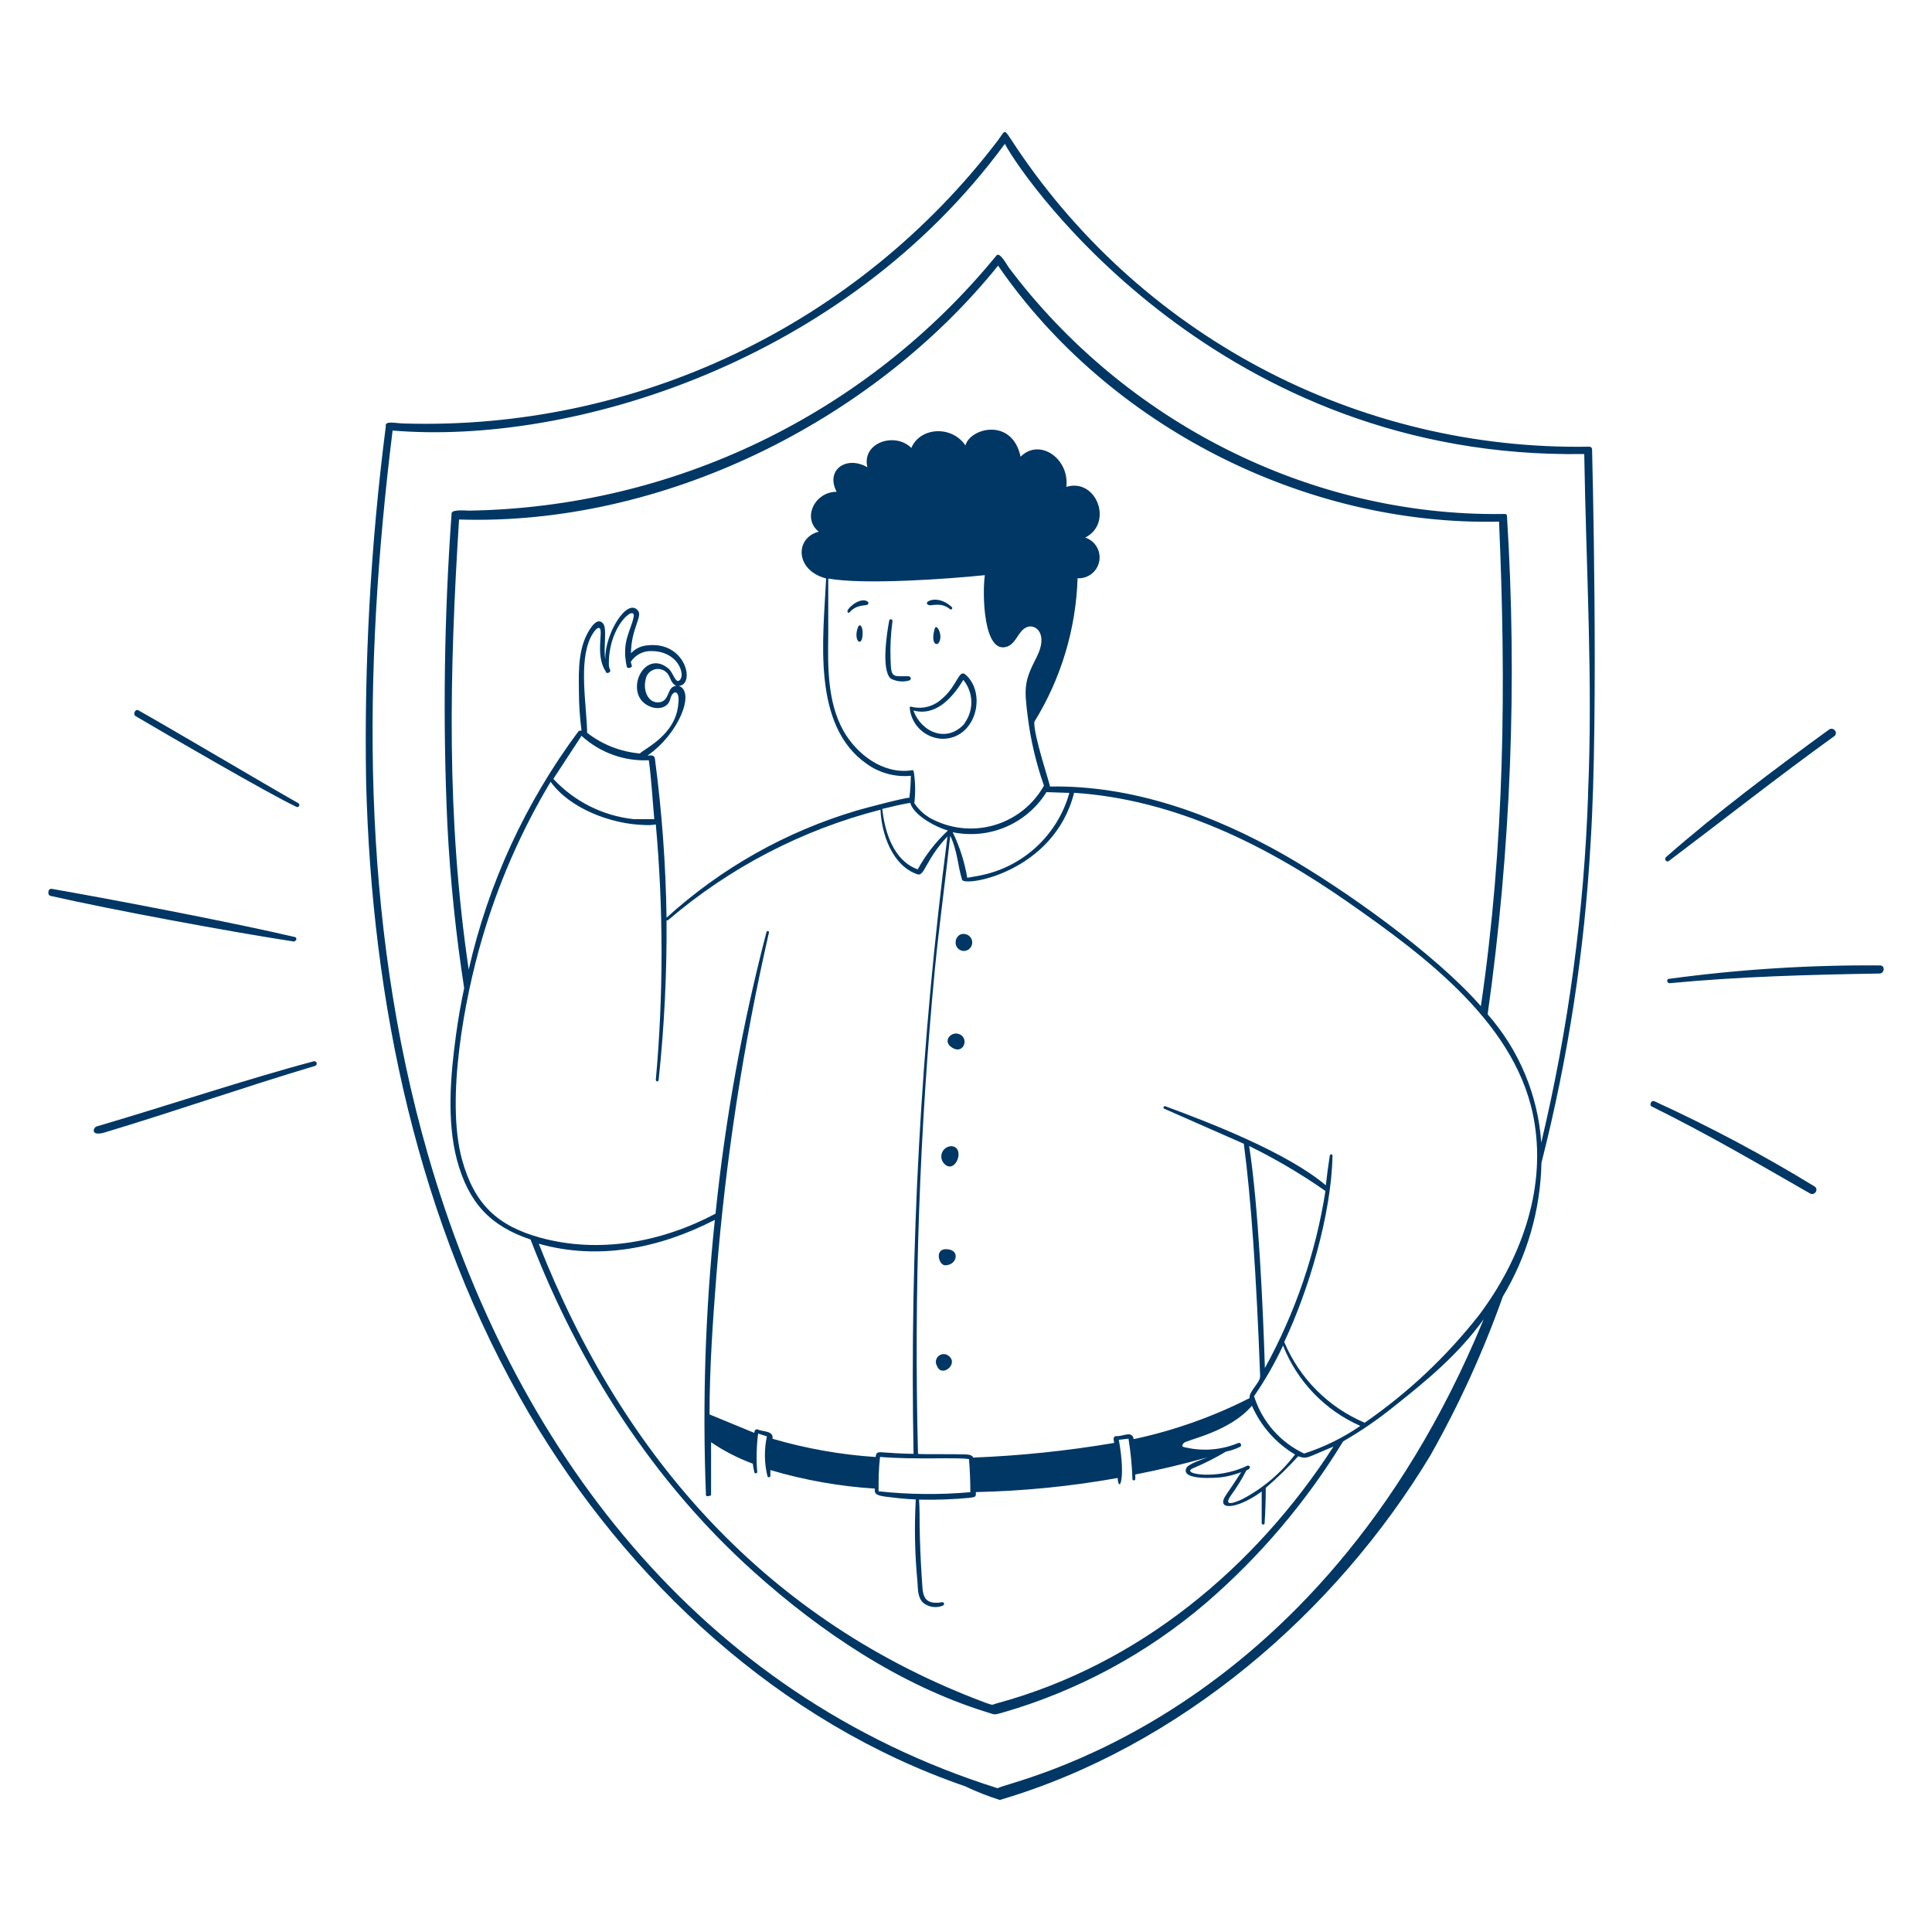 <svg width="400" height="400" viewBox="0 0 400 400" fill="none" xmlns="http://www.w3.org/2000/svg"><g clip-path="url(#clip0_129_23189)"><path d="M196.521 280.82C196.239 280.541 195.865 280.375 195.469 280.353C195.073 280.331 194.683 280.455 194.373 280.701C194.062 280.948 193.853 281.299 193.784 281.69C193.716 282.08 193.793 282.482 194.001 282.82C194.961 285.28 198.441 282.46 196.521 280.82ZM197.081 237.3C196.659 237.289 196.243 237.403 195.886 237.627C195.529 237.851 195.246 238.176 195.073 238.561C194.9 238.946 194.844 239.373 194.913 239.789C194.982 240.205 195.173 240.592 195.461 240.9C197.721 243.34 200.001 237.68 197.081 237.3ZM198.201 214C196.741 213.74 195.121 215.64 197.121 216.9C199.661 218.52 200.861 214.5 198.201 214ZM65.001 219.72C51.241 223.36 34.541 228.96 20.001 233.22C19.281 233.44 18.661 235.36 21.681 234.46C36.241 230.08 50.681 225.02 65.301 220.66C65.406 220.606 65.489 220.516 65.535 220.407C65.58 220.298 65.586 220.176 65.55 220.063C65.514 219.95 65.439 219.853 65.338 219.791C65.237 219.728 65.118 219.703 65.001 219.72ZM28.001 148.22C34.201 151.88 55.421 164.22 61.341 167.04C61.389 167.068 61.443 167.087 61.498 167.094C61.554 167.101 61.61 167.097 61.664 167.082C61.718 167.067 61.769 167.042 61.813 167.007C61.857 166.972 61.894 166.929 61.921 166.88C61.949 166.829 61.966 166.773 61.972 166.715C61.978 166.657 61.973 166.598 61.956 166.542C61.939 166.487 61.912 166.435 61.875 166.39C61.838 166.345 61.792 166.307 61.741 166.28C55.001 162.48 35.441 150.86 28.641 147.06C28.001 146.7 27.521 147.86 28.001 148.22ZM345.541 178.24C356.961 169.62 368.161 160.78 379.761 152.42C380.661 151.76 379.621 150.42 378.701 151.04C367.521 159.16 355.361 168.3 344.941 177.44C344.461 177.86 345.021 178.64 345.541 178.24ZM60.981 194.84C61.094 194.825 61.197 194.766 61.268 194.677C61.339 194.587 61.372 194.474 61.361 194.36C61.354 194.287 61.328 194.218 61.286 194.158C61.244 194.099 61.187 194.051 61.121 194.02C49.981 191.38 25.121 186.54 10.681 184.02C9.921 183.9 9.741 185.32 10.441 185.48C23.221 188.38 47.781 192.94 61.021 194.96L60.981 194.84ZM200.201 193.5C197.801 192.58 196.841 196.24 199.221 196.86C199.648 196.937 200.089 196.852 200.458 196.623C200.827 196.395 201.099 196.037 201.22 195.62C201.342 195.203 201.305 194.756 201.117 194.365C200.929 193.973 200.602 193.665 200.201 193.5ZM196.521 258.7C193.261 258.06 194.301 261.96 195.661 261.96C198.001 262 198.781 259.12 196.521 258.7ZM375.681 245.64C364.991 239.1 353.918 233.209 342.521 228C341.901 227.7 341.361 228.8 342.001 229.1C353.701 234.88 363.621 240.72 374.761 247.1C375.701 247.6 376.621 246.24 375.681 245.64ZM199.881 139.66C198.481 138.46 198.261 142.02 194.881 144.8C194.051 145.543 193.052 146.07 191.971 146.335C190.889 146.6 189.759 146.595 188.681 146.32C188.101 146.14 188.461 147.02 188.461 147.36C188.785 148.929 189.636 150.341 190.873 151.359C192.11 152.378 193.658 152.943 195.261 152.96C202.141 152.84 204.321 143.48 199.881 139.66ZM199.721 149.78C196.121 153.92 190.741 151.66 189.121 147.1C193.781 148.38 197.301 144.34 199.441 140.76C200.48 142.023 201.066 143.597 201.106 145.232C201.146 146.867 200.637 148.468 199.661 149.78H199.721ZM188.001 140C184.801 140 184.481 140.42 184.381 136.6C184.278 133.927 184.412 131.25 184.781 128.6C184.786 128.554 184.782 128.507 184.769 128.462C184.756 128.418 184.733 128.376 184.703 128.341C184.673 128.305 184.636 128.276 184.594 128.255C184.553 128.234 184.507 128.222 184.461 128.22C184.419 128.214 184.376 128.217 184.335 128.228C184.294 128.239 184.256 128.259 184.222 128.285C184.189 128.311 184.161 128.343 184.14 128.38C184.119 128.417 184.106 128.458 184.101 128.5C183.641 130.9 182.401 138.72 184.421 140.5C185.56 141.09 186.878 141.24 188.121 140.92C188.821 140.78 188.661 140 188.001 140Z" fill="#003764" /><path d="M329.621 93.04C329.621 92.965 329.606 92.89 329.577 92.821C329.548 92.752 329.505 92.689 329.45 92.637C329.396 92.585 329.332 92.544 329.262 92.517C329.192 92.49 329.117 92.477 329.041 92.48C305.328 92.9 281.898 87.281 260.955 76.151C240.011 65.022 222.243 48.748 209.321 28.86C207.801 26.52 208.081 27.08 206.581 29.1C192.231 47.925 173.601 63.058 152.235 73.245C130.868 83.433 107.382 88.381 83.721 87.68C82.041 87.68 79.601 87 79.881 88.24C76.737 112.695 75.373 137.347 75.801 162C76.961 207.34 86.441 253.28 109.581 292.72C130.001 327.4 161.461 356.66 199.801 369.82C202.131 370.936 204.537 371.885 207.001 372.66C244.121 361.72 276.421 334.06 296.161 301.3C302.094 290.799 307.106 279.805 311.141 268.44C316.18 260.063 318.938 250.513 319.141 240.74C324.675 218.988 328.085 196.751 329.321 174.34C331.041 147.72 329.621 93.08 329.621 93.04ZM306.261 272.22C299.528 280.822 291.531 288.354 282.541 294.56C275.021 291.371 269.044 285.371 265.881 277.84C270.941 267.18 275.661 251.34 275.881 239.24C275.881 238.92 275.361 238.92 275.321 239.24C275.001 241.24 274.741 243.24 274.501 245.4C266.501 238.66 250.741 232.52 241.221 229.02C241.148 229.012 241.074 229.029 241.012 229.069C240.95 229.109 240.904 229.17 240.881 229.24C240.873 229.298 240.881 229.358 240.906 229.411C240.931 229.464 240.971 229.509 241.021 229.54L257.521 236.8C259.041 248.34 260.121 264.08 260.901 284.94C260.901 286.3 258.501 288.12 258.721 289.46C251.125 293.325 243.057 296.182 234.721 297.96C234.401 296.2 232.721 297.3 231.341 297.34C230.381 297.22 230.521 298 230.681 298.74C221.01 300.382 211.243 301.397 201.441 301.78C201.441 301.46 201.001 301.16 199.921 301.12C197.061 301.02 191.321 301.12 190.061 301.02C189.2 267.574 190.363 234.106 193.541 200.8C194.461 191.46 195.721 182.36 196.741 173.02C198.261 176.28 198.241 179.02 199.181 182.14C199.661 183.68 218.221 180.62 222.381 164.14C243.341 165.52 262.381 175.1 279.281 186.92C295.121 198 314.581 212.36 317.721 232.6C320.001 246.78 314.681 260.98 306.261 272.22ZM193.541 169.86C191.814 169.098 190.342 167.855 189.301 166.28C189.562 164.111 189.521 161.917 189.181 159.76C189.061 159.36 188.921 159.46 188.641 159.5C182.801 160.3 177.421 156.2 174.641 151.34C171.281 145.34 171.381 138 171.481 131.34V119.78C178.781 121.1 195.961 119.9 203.901 119.08C203.361 122.76 203.561 135.74 208.601 133.84C210.461 133.12 210.801 130.58 212.601 129.84C214.401 129.1 217.121 131.2 214.601 136.1C212.081 141 212.001 142.28 212.781 148.38C213.388 153.246 214.515 158.034 216.141 162.66C213.987 166.499 210.455 169.378 206.261 170.714C202.066 172.051 197.52 171.746 193.541 169.86ZM196.201 172C193.723 174.321 191.631 177.021 190.001 180C188.721 179.48 183.841 177.72 182.661 167.48C184.521 167.04 186.661 166.5 188.461 166.22C189.121 168.76 193.741 171.26 196.181 171.92L196.201 172ZM216.661 164L221.401 164.16C220.212 168.426 217.865 172.279 214.621 175.293C211.377 178.308 207.363 180.366 203.021 181.24C202.101 181.44 201.181 181.56 200.261 181.74C199.708 178.466 198.691 175.287 197.241 172.3C200.939 173.072 204.784 172.69 208.257 171.206C211.731 169.721 214.664 167.206 216.661 164ZM217.401 162.92C217.401 162.32 213.981 152.26 214.141 149.46C219.676 140.5 222.765 130.246 223.101 119.72C224.148 119.778 225.181 119.453 226.006 118.806C226.831 118.159 227.393 117.234 227.586 116.203C227.78 115.173 227.592 114.107 227.057 113.205C226.523 112.302 225.678 111.625 224.681 111.3C230.561 108.32 227.021 98.9 220.781 100.8C221.441 94.92 215.201 90.62 211.301 94.56C209.561 86.4 200.881 88.56 199.881 92.22C197.021 88 190.481 88.44 188.681 92.74C185.281 89.36 178.361 91.64 179.581 96.74C175.221 94.22 170.841 97.32 173.221 101.82C168.621 101.82 166.021 107.34 169.521 110.08C164.561 111.32 164.561 118.08 171.041 119.76C170.461 132 168.001 150.2 179.461 158.16C182.105 160.053 185.344 160.927 188.581 160.62C188.562 162.138 188.462 163.653 188.281 165.16C187.201 165.16 178.901 167.36 177.361 167.82C162.74 172.159 149.286 179.74 138.001 190C137.842 179.016 137.041 168.051 135.601 157.16C135.501 156.46 135.221 156.34 134.061 156.42C140.501 152 144.001 143.28 140.561 142C144.001 141.76 142.001 132.68 134.001 133.62C132.719 133.722 131.52 134.3 130.641 135.24C130.641 130.36 133.001 127.68 132.141 126.5C129.961 123.48 125.181 131.18 125.321 136.5C124.881 134.34 125.741 130.16 124.881 129.12C124.021 128.08 123.101 128.96 122.561 129.66C119.681 133.44 119.781 138.64 119.861 143.14C119.861 145.856 120.042 148.568 120.401 151.26C120.181 151.26 119.881 151.26 119.741 151.44C108.823 166.112 101.091 182.905 97.041 200.74C92.381 169.24 93.041 139.26 95.041 107.56C136.881 108.9 180.381 87.56 206.641 55C229.481 88.2 270.121 108.9 310.361 108C311.841 142 311.541 174.6 306.601 208.32C297.161 197.5 278.201 184.04 265.901 177C251.201 168.64 234.521 162.54 217.401 162.84V162.92ZM125.401 139.16C125.701 139.58 126.521 139.16 126.341 138.72C126.188 138.421 126.093 138.095 126.061 137.76C125.861 129.5 131.701 125 131.181 127.76C130.661 130.52 128.621 132.82 129.761 137.98C129.761 138.52 130.921 138.28 130.821 137.84C130.73 137.572 130.656 137.298 130.601 137.02C131.061 136.315 131.695 135.741 132.441 135.352C133.187 134.963 134.021 134.773 134.861 134.8C140.261 134.8 141.821 139.42 140.861 140.66C139.901 141.9 139.461 139.32 138.421 138.44C134.221 134.86 130.421 140.72 132.421 144.44C133.841 146.96 138.081 147.6 138.801 144.64C139.221 142.92 140.801 142.64 140.441 145.64C140.001 152.2 133.221 155.1 132.481 156C128.505 155.654 124.714 154.168 121.561 151.72C121.461 145.96 119.781 137.28 122.241 132.06C122.421 131.62 123.701 129.36 124.241 130.18C124.781 131 123.281 136 125.461 139.08L125.401 139.16ZM140.001 142C138.001 142.14 138.761 145.12 136.501 145.4C134.241 145.68 133.061 143.02 133.681 140.64C133.767 140.123 134.009 139.645 134.375 139.27C134.741 138.895 135.213 138.642 135.728 138.544C136.242 138.446 136.774 138.508 137.253 138.722C137.731 138.936 138.132 139.291 138.401 139.74C138.841 140.42 138.941 141.48 140.001 142ZM134.341 157.4C134.881 161.54 135.081 165.4 135.461 169.6H131.221C124.844 168.921 118.927 165.959 114.561 161.26L120.401 152.34C122.275 154.063 124.472 155.397 126.865 156.265C129.258 157.134 131.799 157.52 134.341 157.4ZM99.741 194.58C103.071 183.107 107.864 172.11 114.001 161.86C118.001 167.42 126.521 170.6 133.241 170.8C134.089 170.867 134.942 170.833 135.781 170.7C137.361 188.291 137.361 205.989 135.781 223.58C135.781 223.94 136.321 224.04 136.361 223.58C137.534 212.6 138.082 201.562 138.001 190.52C138.046 190.548 138.098 190.564 138.151 190.564C138.205 190.564 138.257 190.548 138.301 190.52C151.025 179.628 166.078 171.801 182.301 167.64C182.481 172.6 184.741 179.3 189.981 181.02C191.401 181.48 191.701 177.86 196.161 173.18C190.671 215.555 188.325 258.278 189.141 301C187.141 301 184.061 300.8 182.221 300.66C181.361 300.66 181.341 301.3 181.301 301.66C174.065 301.184 166.902 299.917 159.941 297.88C160.181 296.26 158.181 296.44 157.021 296.02C156.501 295.72 156.201 296.14 156.161 296.66L146.901 292.84C146.901 283.16 147.581 273.46 148.341 263.8C150.251 239.996 153.88 216.36 159.201 193.08C159.216 193.015 159.205 192.947 159.171 192.89C159.137 192.833 159.082 192.791 159.018 192.773C158.954 192.755 158.885 192.763 158.826 192.794C158.768 192.825 158.723 192.877 158.701 192.94C153.694 212.088 150.164 231.592 148.141 251.28C137.061 257.14 124.141 259.62 111.821 256.24C102.961 253.78 98.201 249.3 95.661 240.1C92.221 227.58 96.241 206.5 99.741 194.58ZM200.621 302.1C200.801 304.36 200.901 306.64 200.901 308.94C194.577 309.5 188.214 309.44 181.901 308.76C181.901 306.2 181.901 304.2 182.201 301.64C189.421 302.26 198.461 301.66 200.621 302.1ZM148.001 252.56C146.024 271.485 145.409 290.527 146.161 309.54C146.166 309.577 146.179 309.613 146.197 309.645C146.216 309.677 146.241 309.705 146.271 309.727C146.301 309.75 146.335 309.766 146.371 309.775C146.407 309.784 146.445 309.786 146.481 309.78C146.601 309.78 147.201 309.66 147.221 309.54V298.6C149.911 300.425 152.812 301.916 155.861 303.04C155.927 303.633 156.034 304.221 156.181 304.8C156.181 305.12 156.801 305.08 156.781 304.8C156.559 302.134 156.619 299.453 156.961 296.8L158.781 297.38C158.194 300.092 158.229 302.903 158.881 305.6C158.888 305.642 158.904 305.682 158.927 305.717C158.951 305.753 158.981 305.783 159.017 305.806C159.053 305.828 159.094 305.843 159.136 305.849C159.178 305.855 159.221 305.852 159.261 305.84C159.33 305.826 159.392 305.788 159.436 305.733C159.48 305.679 159.503 305.61 159.501 305.54V304.36C166.548 306.447 173.807 307.735 181.141 308.2C180.821 309.84 182.461 309.74 186.221 310.2C187.341 310.32 188.481 310.4 189.601 310.44C189.287 316.094 189.401 321.763 189.941 327.4C190.061 328.86 189.941 330.74 191.141 331.84C191.711 332.302 192.396 332.599 193.123 332.697C193.85 332.796 194.589 332.693 195.261 332.4C195.347 332.353 195.412 332.275 195.442 332.182C195.471 332.089 195.464 331.988 195.421 331.9C195.388 331.841 195.338 331.793 195.277 331.761C195.217 331.729 195.149 331.715 195.081 331.72C190.701 332.44 191.081 329.72 190.841 326.56C190.601 323.06 190.461 319.54 190.401 316C190.401 314.18 190.401 312.3 190.281 310.48C193.806 310.563 197.332 310.436 200.841 310.1C202.021 309.92 202.061 309.92 202.041 308.92C211.889 308.708 221.705 307.732 231.401 306C231.581 309.2 233.161 306.5 231.641 298.1L233.641 297.86C234.094 300.646 234.368 303.459 234.461 306.28C234.478 306.344 234.516 306.401 234.568 306.441C234.621 306.481 234.685 306.503 234.751 306.503C234.818 306.503 234.882 306.481 234.934 306.441C234.987 306.401 235.024 306.344 235.041 306.28C235.061 305.947 235.061 305.613 235.041 305.28C240.081 304.3 245.041 303.12 250.001 301.72C249.081 302.12 246.001 303.04 245.601 303.98C244.481 306.56 251.861 305.98 252.981 305.84C254.349 305.643 255.691 305.294 256.981 304.8C256.021 306.32 254.981 307.82 254.001 309.28C251.381 312.84 256.001 312.62 261.221 308.8V315.38C261.221 315.7 261.801 315.74 261.821 315.38C261.981 312.92 262.061 310.48 262.061 308.04C264.437 306.004 266.682 303.82 268.781 301.5C270.641 302.16 270.461 301.8 276.081 299.5C259.881 324.56 235.821 344.62 206.661 352.58C205.161 352.98 205.841 353.14 204.161 352.58C158.961 335.74 128.961 301.78 111.541 257.5C124.001 261.02 136.621 258.4 148.001 252.56ZM258.221 303.46C252.061 306.52 243.901 305.16 247.161 303.92C249.456 302.947 251.681 301.817 253.821 300.54C254.81 300.338 255.771 300.016 256.681 299.58C256.737 299.563 256.788 299.534 256.831 299.495C256.874 299.456 256.908 299.409 256.931 299.355C256.954 299.302 256.965 299.245 256.963 299.187C256.961 299.129 256.947 299.072 256.921 299.02C256.904 298.965 256.875 298.914 256.836 298.87C256.798 298.827 256.751 298.792 256.698 298.767C256.646 298.743 256.589 298.73 256.531 298.728C256.473 298.727 256.415 298.738 256.361 298.76C252.946 300.185 249.172 300.513 245.561 299.7C244.941 299.6 244.481 299.48 245.061 298.78C245.641 298.08 254.481 296.56 259.201 291.04C261.045 295.257 264.165 298.789 268.121 301.14C265.216 304.968 261.51 308.115 257.261 310.36C255.621 311.12 253.041 312.12 254.941 309.48C256.108 307.885 257.144 306.2 258.041 304.44C259.441 303.84 258.521 303.3 258.201 303.46H258.221ZM270.001 300.94C267.546 299.786 265.357 298.134 263.573 296.089C261.79 294.043 260.451 291.65 259.641 289.06C261.931 285.741 263.938 282.235 265.641 278.58C268.578 286.016 274.326 291.995 281.641 295.22C278.06 297.682 274.139 299.609 270.001 300.94ZM261.881 283.26C261.501 270.84 260.541 249.6 258.621 237.26C264.119 239.957 269.401 243.073 274.421 246.58C272.403 259.436 268.159 271.841 261.881 283.24V283.26ZM328.801 164.44C327.977 188.743 324.728 212.903 319.101 236.56C318.412 226.729 314.512 217.398 308.001 210C312.815 175.837 314.155 141.273 312.001 106.84C312.001 106.3 311.441 106.42 311.081 106.42C271.081 106.92 232.721 87.18 208.821 55.34C208.521 54.92 207.001 52.08 206.321 52.88C193.062 69.099 176.423 82.23 157.566 91.356C138.709 100.483 118.088 105.384 97.141 105.72C96.521 105.72 93.561 105.42 93.501 106.26C91.949 127.704 91.655 149.221 92.621 170.7C93.201 182.045 94.362 193.354 96.101 204.58C95.42 207.764 94.86 210.973 94.421 214.2C93.321 222.2 92.421 231.92 94.621 240.2C96.981 248.9 101.401 253.82 109.841 256.62C119.841 282.62 135.221 306.74 156.101 325.46C169.921 337.86 186.281 348.86 204.101 354.42C206.101 355.02 205.621 355.1 207.421 354.62C223.017 350.145 237.465 342.362 249.781 331.8C260.888 322.208 270.436 310.947 278.081 298.42C281.706 296.331 285.163 293.964 288.421 291.34C295.501 285.74 301.861 280.48 307.181 273.14C272.541 357.24 208.181 368.82 206.561 370.24C144.681 350.76 106.001 299.64 88.561 238.92C74.561 190.06 75.101 139.18 81.281 89.14C118.221 92.22 174.741 75.14 208.041 29.78C212.481 38.1 252.941 95.26 328.001 94C328.381 117.64 329.821 140.78 328.781 164.44H328.801Z" fill="#003764" /><path d="M175.441 126.48C175.441 126.76 175.661 127.02 175.861 126.8C177.501 124.94 179.381 125.56 179.701 125.1C179.701 125.1 179.921 124.78 179.701 124.62C178.561 123.58 176.001 125.24 175.441 126.48ZM389.241 199.88C374.627 199.766 360.023 200.695 345.541 202.66C344.961 202.66 345.101 203.62 345.701 203.56C360.141 202.18 374.581 201.8 389.081 201.56C390.161 201.6 390.381 199.88 389.241 199.88ZM193.541 130.12C192.541 133.38 194.161 134.12 194.601 132.56C195.041 131 193.861 129.12 193.541 130.12ZM177.681 129.74C176.521 132.58 178.501 134.36 178.601 131.22C178.641 129.6 178.001 129.1 177.681 129.74ZM192.321 125.28C192.981 125.48 194.821 124.58 196.721 126.14C196.961 126.34 197.321 125.92 197.081 125.7C194.001 122.8 190.701 124.78 192.321 125.28Z" fill="#003764" /></g><defs><clipPath id="clip0_129_23189"><rect width="400" height="400" fill="white" /></clipPath></defs></svg>